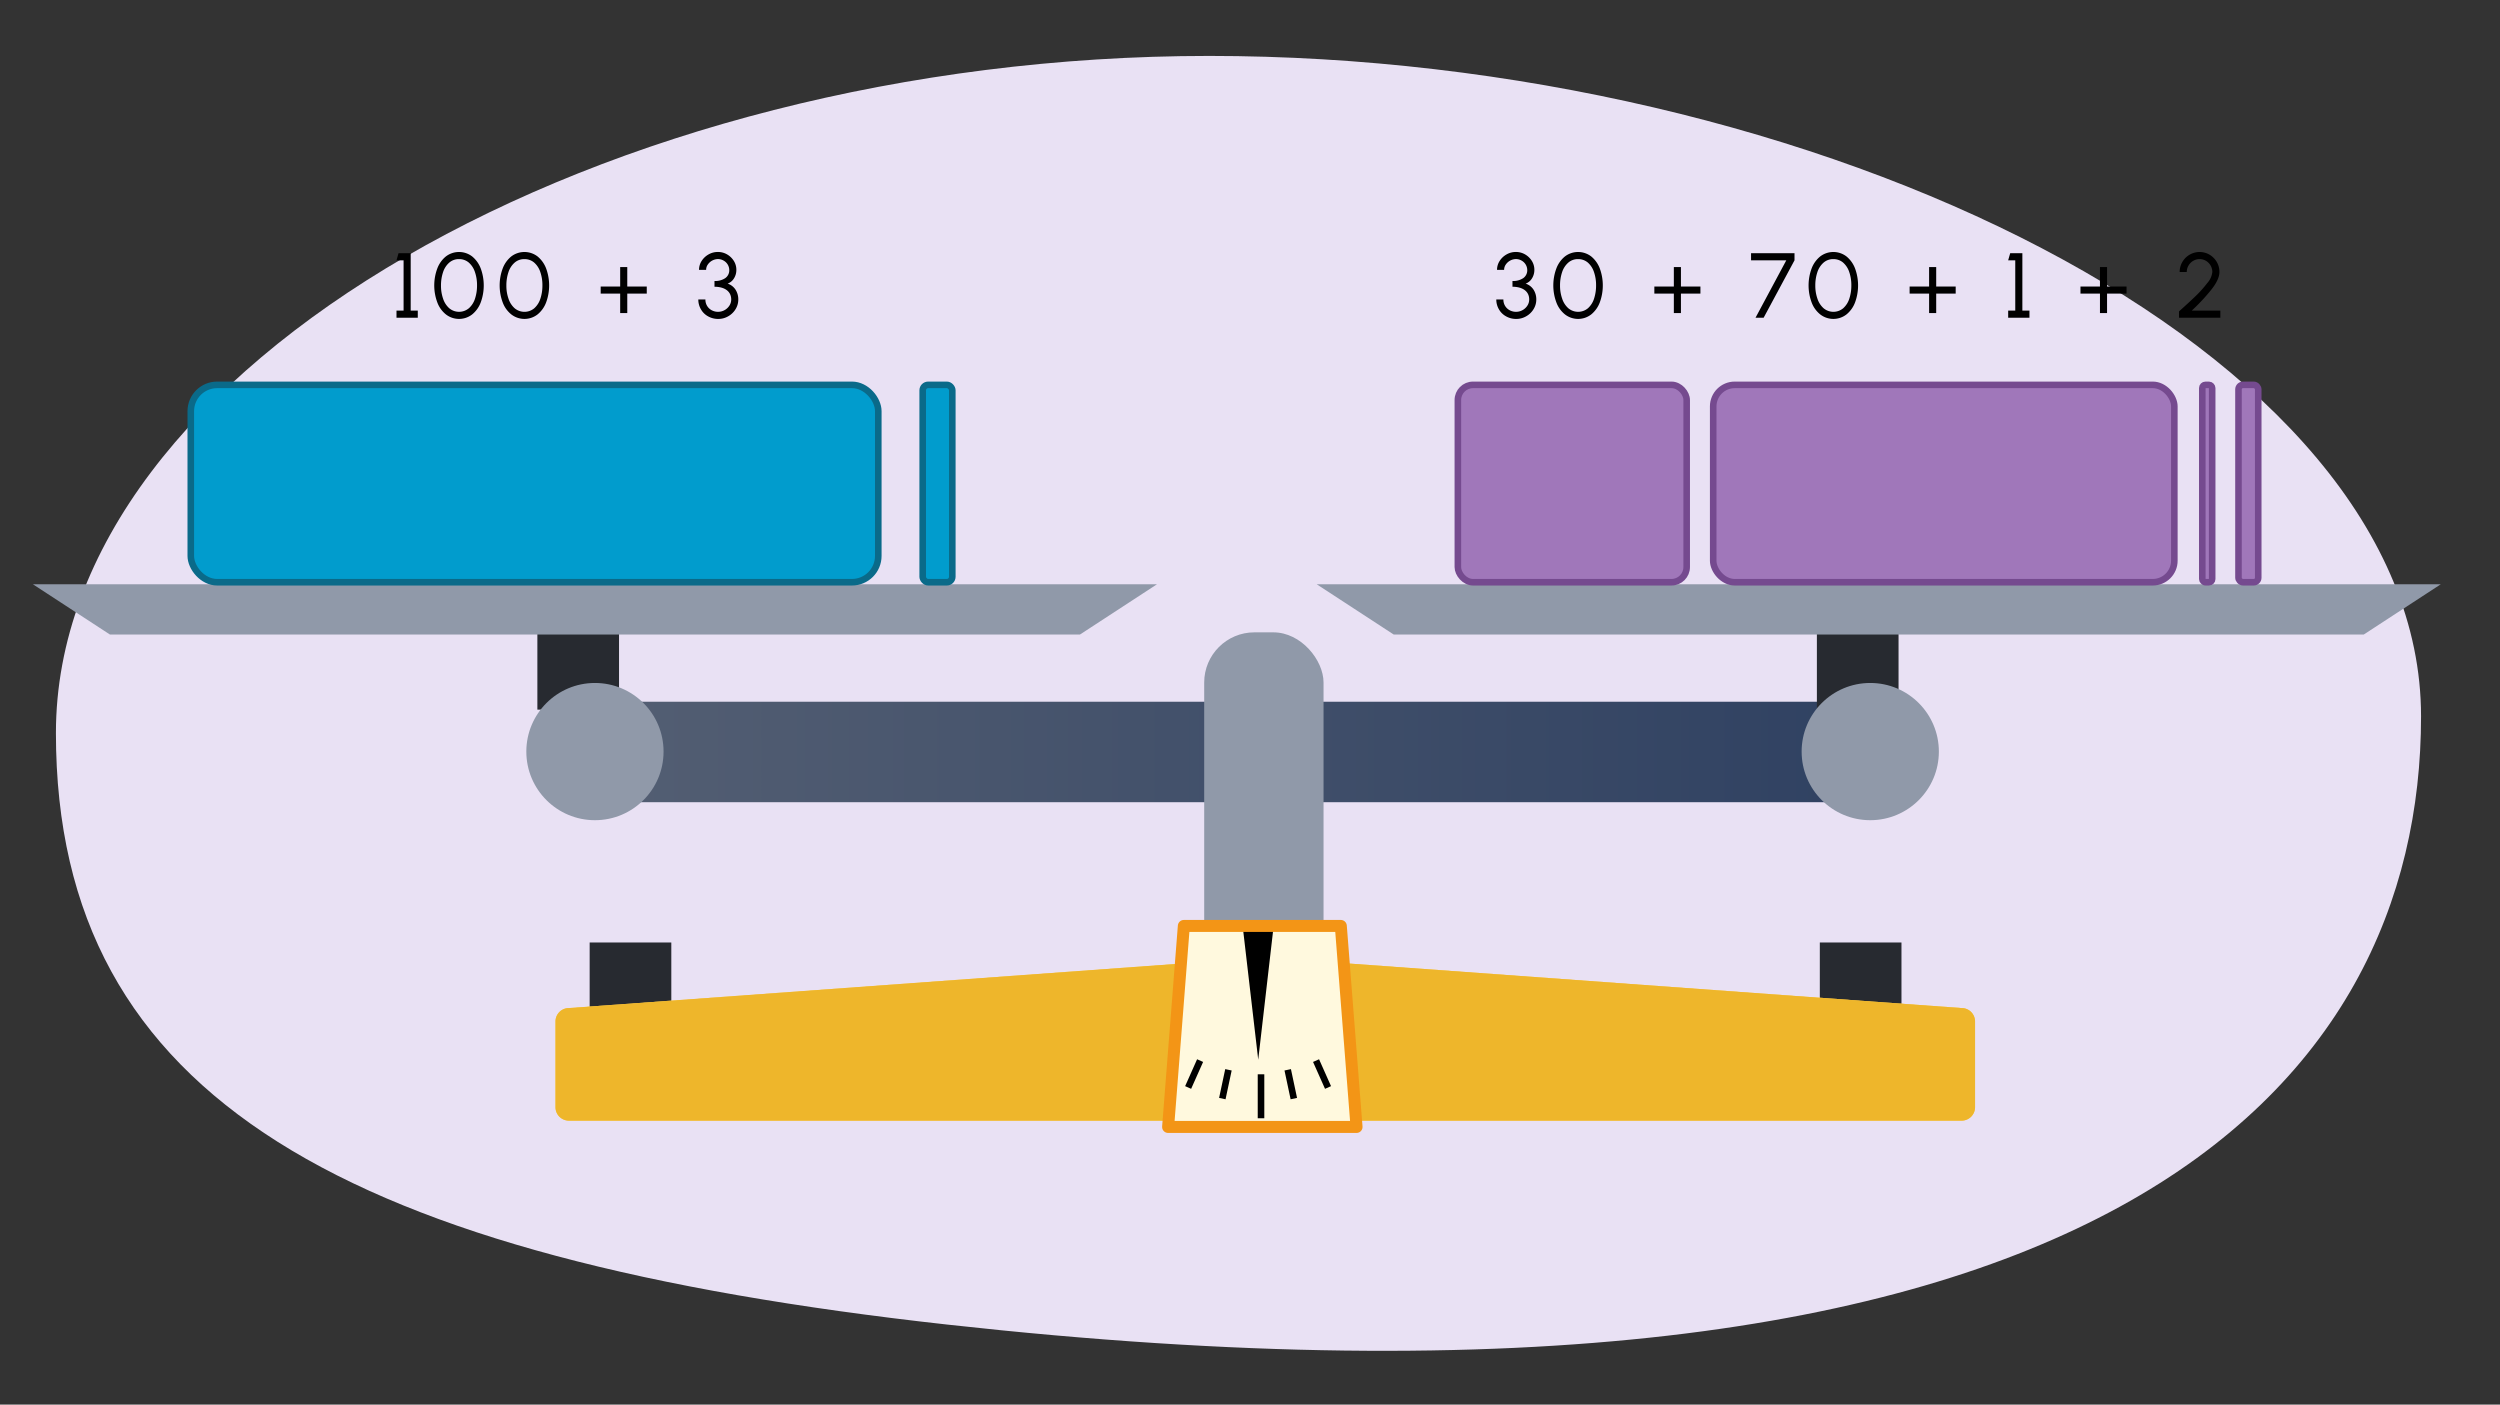 <svg xmlns="http://www.w3.org/2000/svg" xmlns:xlink="http://www.w3.org/1999/xlink" width="760" height="427" viewBox="0 0 760 427"><rect x="0" y="0" width="760" height="427" fill="#333333" stroke="none"/><defs><linearGradient id="a" x1="-135.886" y1="243.039" x2="276.563" y2="243.039" gradientTransform="translate(307.503 -14.445)" gradientUnits="userSpaceOnUse"><stop offset="0" stop-color="#545f73"/><stop offset="1" stop-color="#2e4061"/></linearGradient></defs><path d="M736,217.781c0,111.822-95,224.1-447.989,184.894C106.511,382.514,17,334.673,17,222.851S183.814,17,367.579,17,736,105.959,736,217.781Z" fill="#e9e1f4"/><rect x="553.224" y="286.516" width="24.823" height="34.371" fill="#272a30"/><rect x="179.256" y="286.516" width="24.823" height="34.371" fill="#272a30"/><path d="M596.331,340.68H172.949a4.093,4.093,0,0,1-4.081-4.081V310.5a4.081,4.081,0,0,1,4.087-4.052L358.8,292.942h51.689l185.841,13.507a4.081,4.081,0,0,1,4.087,4.052v26.1A4.094,4.094,0,0,1,596.331,340.68Z" fill="#fdcd54"/><path d="M596.331,340.68H172.949a4.093,4.093,0,0,1-4.081-4.081V310.5a4.081,4.081,0,0,1,4.087-4.052L358.8,292.942h51.689l185.841,13.507a4.081,4.081,0,0,1,4.087,4.052v26.1A4.094,4.094,0,0,1,596.331,340.68Z" fill="#eeb62b"/><rect x="171.617" y="213.318" width="412.449" height="30.552" rx="12.838" fill="url(#a)"/><rect x="366.076" y="192.232" width="36.28" height="132.844" rx="15.26" fill="#9099a9"/><polygon points="412.389 342.589 355.105 342.589 359.888 281.485 407.606 281.485 412.389 342.589" fill="#fff9de"/><polygon points="387.04 282.819 382.5 322.159 377.92 282.823 387.04 282.819"/><polygon points="412.389 342.589 355.105 342.589 359.888 281.485 407.606 281.485 412.389 342.589" fill="none" stroke="#f39516" stroke-linejoin="round" stroke-width="3.648"/><rect x="163.362" y="185.177" width="24.823" height="30.552" fill="#272a30"/><circle cx="180.863" cy="228.482" r="20.859" fill="#9099a9"/><polygon points="328.319 192.892 33.406 192.892 10 177.616 351.725 177.616 328.319 192.892" fill="#9099a9"/><rect x="552.333" y="185.177" width="24.823" height="30.552" fill="#272a30"/><circle cx="568.555" cy="228.482" r="20.859" fill="#9099a9"/><polygon points="718.594 192.892 423.681 192.892 400.275 177.616 742 177.616 718.594 192.892" fill="#9099a9"/><line x1="383.349" y1="326.586" x2="383.349" y2="339.952" fill="none" stroke="#000" stroke-miterlimit="10" stroke-width="2"/><line x1="373.447" y1="325.221" x2="371.587" y2="333.972" fill="none" stroke="#000" stroke-miterlimit="10" stroke-width="2"/><line x1="364.832" y1="322.422" x2="361.193" y2="330.595" fill="none" stroke="#000" stroke-miterlimit="10" stroke-width="2"/><line x1="400.08" y1="322.422" x2="403.719" y2="330.595" fill="none" stroke="#000" stroke-miterlimit="10" stroke-width="2"/><line x1="391.465" y1="325.221" x2="393.325" y2="333.972" fill="none" stroke="#000" stroke-miterlimit="10" stroke-width="2"/><rect x="58" y="117" width="209" height="60" rx="7.999" stroke-width="2" stroke="#0a6a89" stroke-linecap="round" stroke-linejoin="round" fill="#019ccd"/><rect x="280.5" y="117" width="9" height="60" rx="1.66" stroke-width="2" stroke="#0a6a89" stroke-linecap="round" stroke-linejoin="round" fill="#019ccd"/><path d="M122.69,79.133h-2.157l.617-2.156h3.7V94.43h2.157v2.157h-6.472V94.43h2.157Z"/><path d="M135.571,95.592a8.366,8.366,0,0,1-2.633-3.67,14.8,14.8,0,0,1,0-10.3,8.608,8.608,0,0,1,2.62-3.67,6.574,6.574,0,0,1,7.969,0,8.726,8.726,0,0,1,2.619,3.67,14.983,14.983,0,0,1,0,10.3,8.559,8.559,0,0,1-2.619,3.67,6.5,6.5,0,0,1-7.956,0Zm6.962-1.877A6.592,6.592,0,0,0,144.4,90.8a12.618,12.618,0,0,0,.617-4.021,12.134,12.134,0,0,0-.645-4.1,6.511,6.511,0,0,0-1.877-2.872,4.461,4.461,0,0,0-2.941-1.036,4.377,4.377,0,0,0-3.012,1.091,6.557,6.557,0,0,0-1.863,2.914,12.587,12.587,0,0,0-.616,4.006A11.877,11.877,0,0,0,134.7,90.8a6.605,6.605,0,0,0,1.877,2.913,4.645,4.645,0,0,0,5.953,0Z"/><path d="M155.451,95.592a8.376,8.376,0,0,1-2.634-3.67,14.815,14.815,0,0,1,0-10.3,8.619,8.619,0,0,1,2.621-3.67,6.574,6.574,0,0,1,7.969,0,8.726,8.726,0,0,1,2.619,3.67,14.983,14.983,0,0,1,0,10.3,8.559,8.559,0,0,1-2.619,3.67,6.5,6.5,0,0,1-7.956,0Zm6.962-1.877a6.591,6.591,0,0,0,1.862-2.913,12.59,12.59,0,0,0,.618-4.021,12.134,12.134,0,0,0-.645-4.1,6.52,6.52,0,0,0-1.877-2.872,4.463,4.463,0,0,0-2.941-1.036,4.377,4.377,0,0,0-3.012,1.091,6.557,6.557,0,0,0-1.863,2.914,12.559,12.559,0,0,0-.617,4.006,11.852,11.852,0,0,0,.645,4.021,6.605,6.605,0,0,0,1.877,2.913,4.645,4.645,0,0,0,5.953,0Z"/><path d="M188.534,89.261h-5.925V87.1h5.925V81.179h2.157V87.1h5.925v2.157h-5.925v5.925h-2.157Z"/><path d="M215.229,96.152a5.565,5.565,0,0,1-2.157-2.142,5.849,5.849,0,0,1-.784-2.97h2.157a3.611,3.611,0,0,0,1.863,3.249,4.109,4.109,0,0,0,5.435-1.387,3.4,3.4,0,0,0,.546-1.862c0-2.536-2.087-3.866-5.085-3.866V85.423a5.469,5.469,0,0,0,3.292-.882,2.907,2.907,0,0,0,1.2-2.508,3.332,3.332,0,0,0-1.751-2.83,3.434,3.434,0,0,0-1.681-.447,3.823,3.823,0,0,0-3.081,1.652,2.793,2.793,0,0,0-.519,1.625h-2.157a4.994,4.994,0,0,1,.8-2.718,5.928,5.928,0,0,1,2.128-1.989,5.655,5.655,0,0,1,2.8-.728,5.551,5.551,0,0,1,2.774.728,5.888,5.888,0,0,1,2.073,1.989,5.038,5.038,0,0,1,.77,2.718,4.793,4.793,0,0,1-.714,2.577,3.808,3.808,0,0,1-1.933,1.611,4.561,4.561,0,0,1,2.394,1.836,5.441,5.441,0,0,1,.841,2.983A5.524,5.524,0,0,1,223.605,94a6.108,6.108,0,0,1-2.241,2.156,5.947,5.947,0,0,1-3,.8A6.171,6.171,0,0,1,215.229,96.152Z"/><path d="M457.816,96.152a5.565,5.565,0,0,1-2.157-2.142,5.849,5.849,0,0,1-.784-2.97h2.157a3.611,3.611,0,0,0,1.863,3.249A4.109,4.109,0,0,0,464.33,92.9a3.4,3.4,0,0,0,.546-1.862c0-2.536-2.087-3.866-5.085-3.866V85.423a5.469,5.469,0,0,0,3.292-.882,2.907,2.907,0,0,0,1.2-2.508,3.332,3.332,0,0,0-1.751-2.83,3.435,3.435,0,0,0-1.682-.447,3.826,3.826,0,0,0-3.081,1.652,2.8,2.8,0,0,0-.518,1.625H455.1a5,5,0,0,1,.8-2.718,5.939,5.939,0,0,1,2.129-1.989,5.655,5.655,0,0,1,2.8-.728,5.554,5.554,0,0,1,2.774.728,5.888,5.888,0,0,1,2.073,1.989,5.038,5.038,0,0,1,.77,2.718,4.785,4.785,0,0,1-.715,2.577,3.8,3.8,0,0,1-1.932,1.611,4.561,4.561,0,0,1,2.394,1.836,5.441,5.441,0,0,1,.841,2.983A5.524,5.524,0,0,1,466.192,94a6.108,6.108,0,0,1-2.241,2.156,5.947,5.947,0,0,1-3,.8A6.168,6.168,0,0,1,457.816,96.152Z"/><path d="M475.765,95.592a8.36,8.36,0,0,1-2.634-3.67,14.8,14.8,0,0,1,0-10.3,8.608,8.608,0,0,1,2.62-3.67,6.576,6.576,0,0,1,7.97,0,8.734,8.734,0,0,1,2.619,3.67,15,15,0,0,1,0,10.3,8.568,8.568,0,0,1-2.619,3.67,6.5,6.5,0,0,1-7.956,0Zm6.962-1.877A6.6,6.6,0,0,0,484.59,90.8a12.647,12.647,0,0,0,.616-4.021,12.159,12.159,0,0,0-.644-4.1,6.52,6.52,0,0,0-1.877-2.872,4.466,4.466,0,0,0-2.942-1.036,4.381,4.381,0,0,0-3.012,1.091,6.557,6.557,0,0,0-1.863,2.914,12.587,12.587,0,0,0-.616,4.006A11.877,11.877,0,0,0,474.9,90.8a6.605,6.605,0,0,0,1.877,2.913,4.646,4.646,0,0,0,5.954,0Z"/><path d="M508.848,89.261h-5.926V87.1h5.926V81.179h2.157V87.1h5.925v2.157h-5.925v5.925h-2.157Z"/><path d="M543.037,79.133H532.321V76.977H545.53v2.156l-9.384,17.454H533.68Z"/><path d="M553.365,95.592a8.376,8.376,0,0,1-2.634-3.67,14.815,14.815,0,0,1,0-10.3,8.619,8.619,0,0,1,2.621-3.67,6.574,6.574,0,0,1,7.969,0,8.726,8.726,0,0,1,2.619,3.67,14.983,14.983,0,0,1,0,10.3,8.559,8.559,0,0,1-2.619,3.67,6.5,6.5,0,0,1-7.956,0Zm6.962-1.877a6.582,6.582,0,0,0,1.862-2.913,12.59,12.59,0,0,0,.618-4.021,12.134,12.134,0,0,0-.645-4.1,6.511,6.511,0,0,0-1.877-2.872,4.461,4.461,0,0,0-2.941-1.036,4.377,4.377,0,0,0-3.012,1.091,6.557,6.557,0,0,0-1.863,2.914,12.559,12.559,0,0,0-.616,4.006A11.852,11.852,0,0,0,552.5,90.8a6.605,6.605,0,0,0,1.877,2.913,4.645,4.645,0,0,0,5.953,0Z"/><path d="M586.448,89.261h-5.925V87.1h5.925V81.179h2.157V87.1h5.925v2.157h-5.925v5.925h-2.157Z"/><path d="M612.639,79.133h-2.157l.617-2.156h3.7V94.43h2.157v2.157h-6.471V94.43h2.157Z"/><path d="M638.388,89.261h-5.925V87.1h5.925V81.179h2.157V87.1h5.925v2.157h-5.925v5.925h-2.157Z"/><path d="M662.743,94.373q2.752-2.459,4.749-4.384a34.984,34.984,0,0,0,3.53-3.95,5.991,5.991,0,0,0,1.527-3.348A3.967,3.967,0,0,0,670.63,79.3a3.8,3.8,0,0,0-1.947-.532,3.922,3.922,0,0,0-3.376,1.96,3.856,3.856,0,0,0-.533,1.961h-2.157a6,6,0,0,1,.827-3.068,6.058,6.058,0,0,1,2.213-2.2,6.01,6.01,0,0,1,6.037,0,6.156,6.156,0,0,1,2.2,2.213,5.944,5.944,0,0,1,.812,3.053c0,1.485-.8,3.25-2.395,5.282a58.913,58.913,0,0,1-6.024,6.457h8.7v2.157H662.422V94.668Z"/><rect x="669.5" y="117" width="3" height="60" rx="0.958" fill="#a077ba" stroke="#754a8f" stroke-miterlimit="10" stroke-width="2"/><rect x="680.5" y="117" width="6" height="60" rx="1.355" fill="#a077ba" stroke="#754a8f" stroke-miterlimit="10" stroke-width="2"/><rect x="443.189" y="117" width="69.562" height="60" rx="4.615" fill="#a077ba" stroke="#754a8f" stroke-miterlimit="10" stroke-width="2"/><rect x="520.813" y="117" width="140.187" height="60" rx="6.551" fill="#a077ba" stroke="#754a8f" stroke-miterlimit="10" stroke-width="2"/></svg>